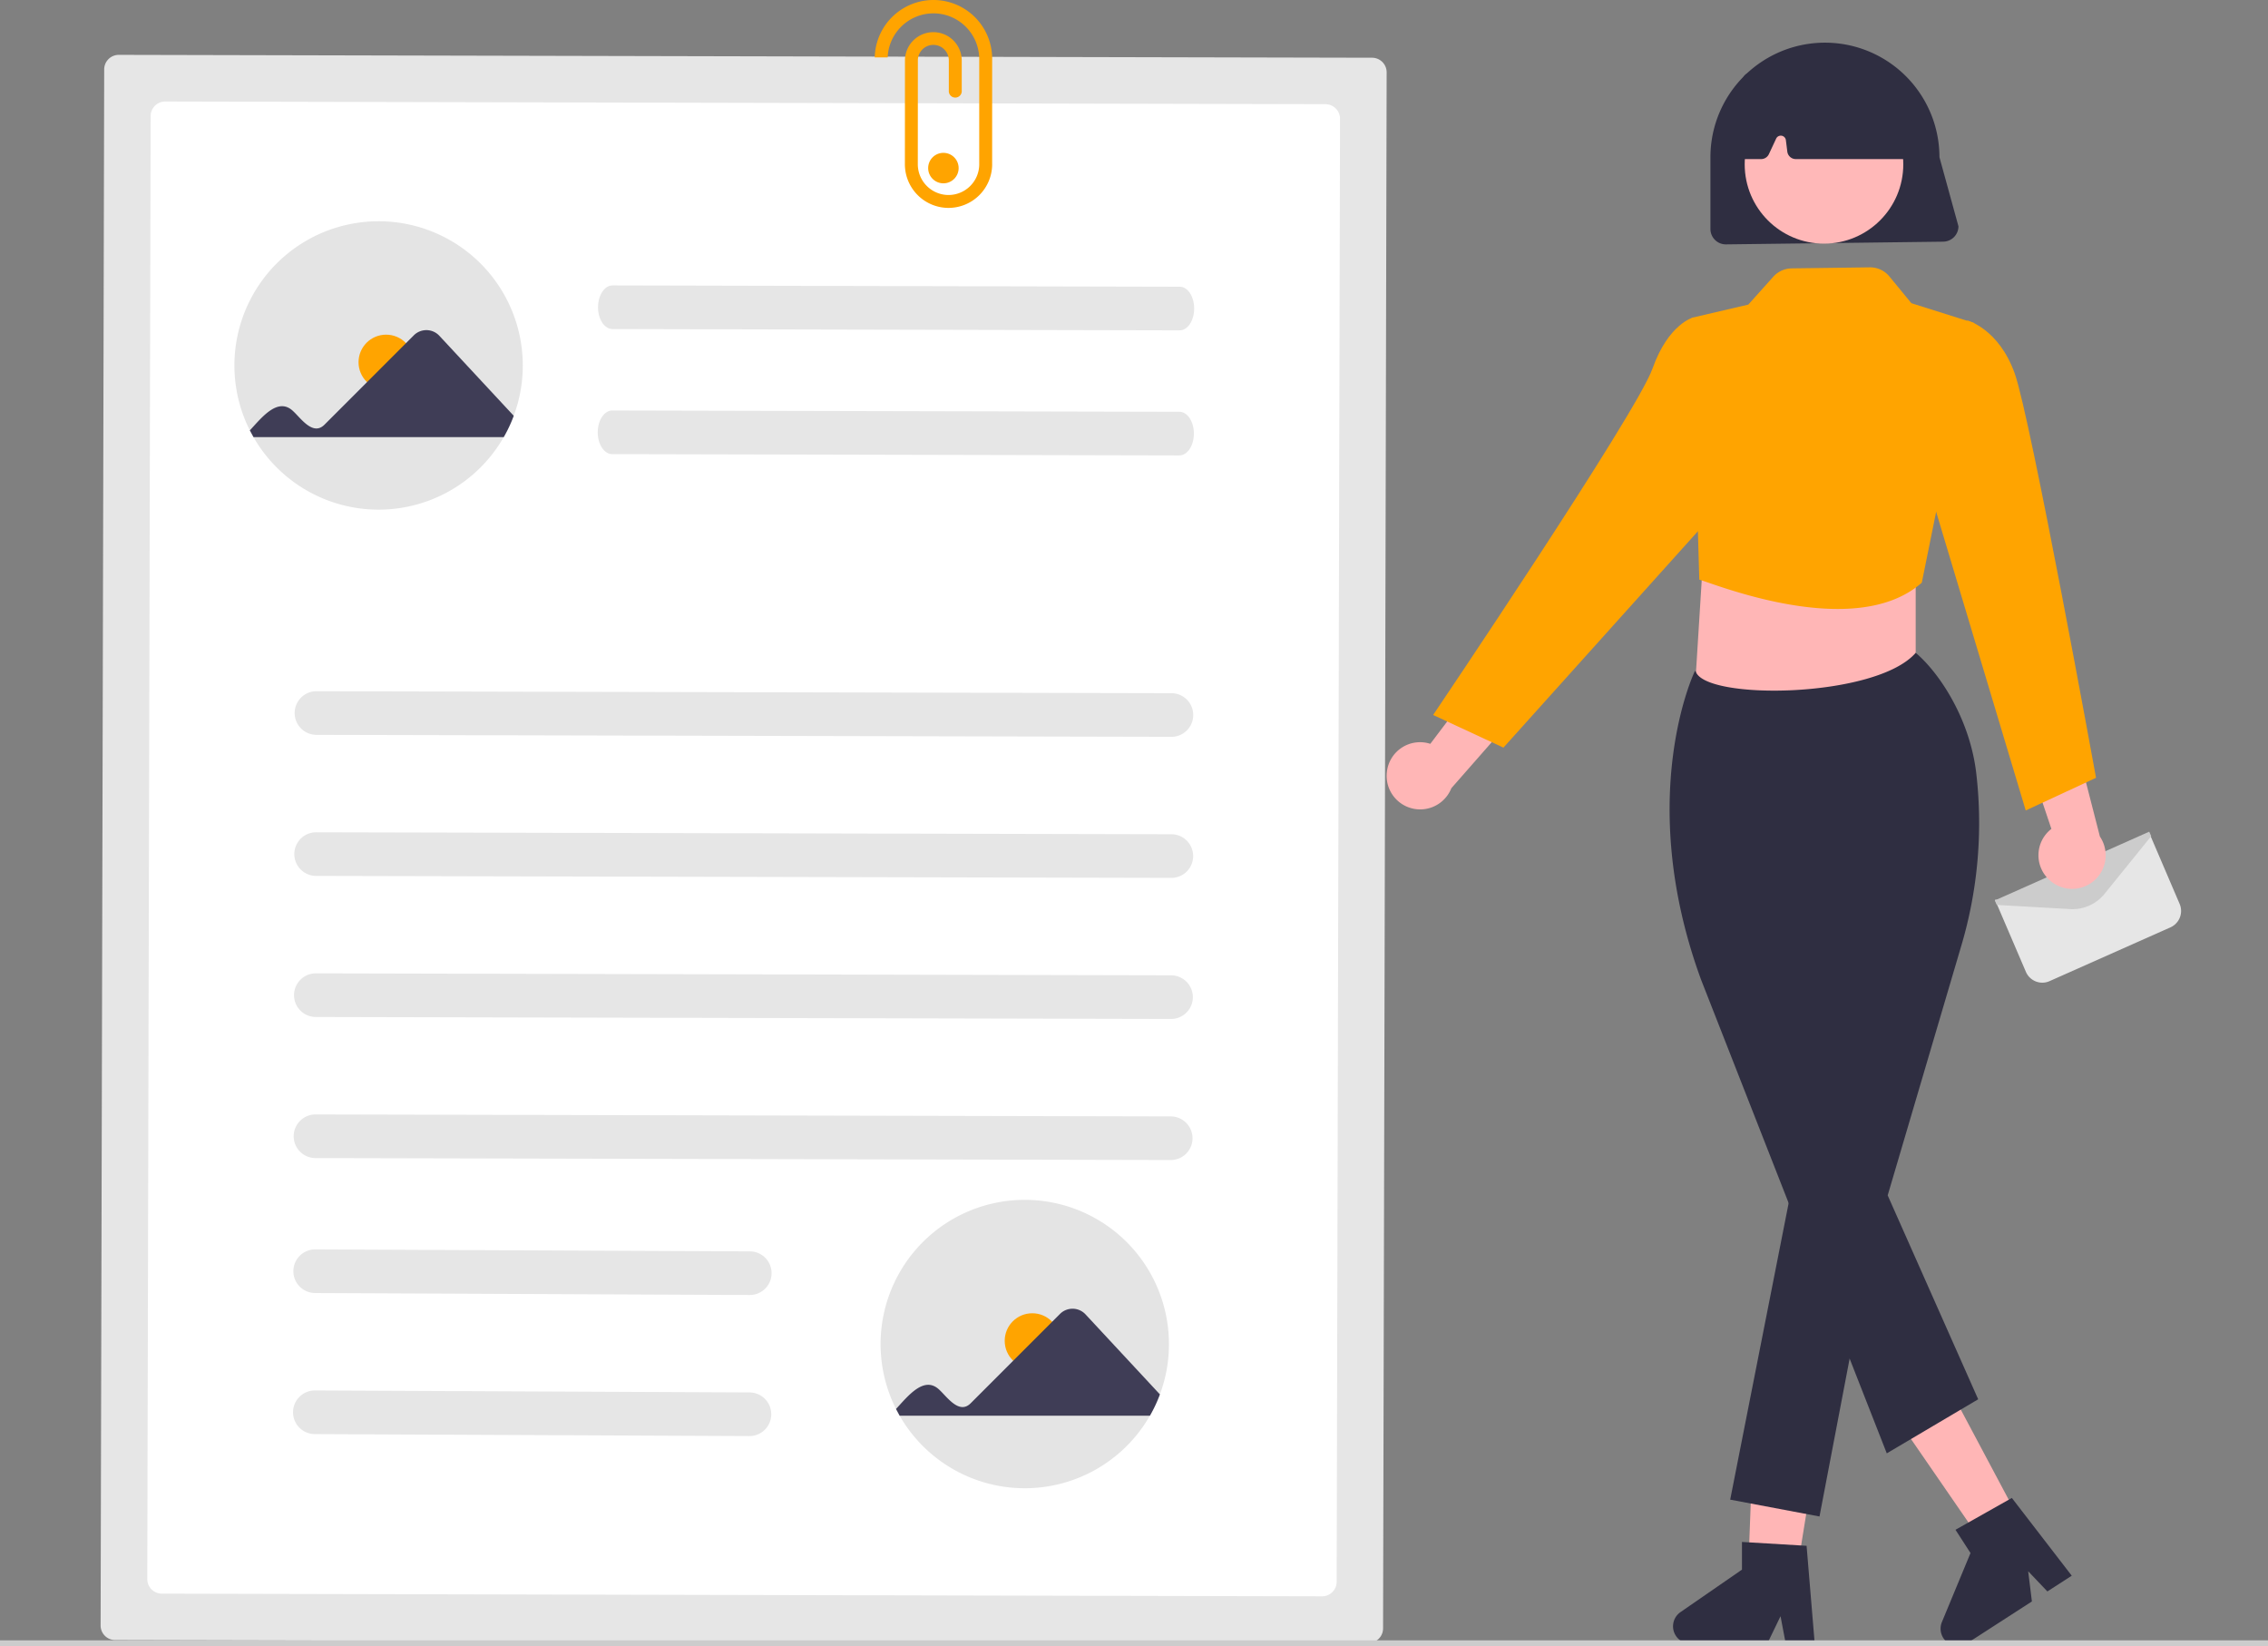 <svg id="undraw_attached_file_re_0n9b" xmlns="http://www.w3.org/2000/svg" width="419.898" height="304.76" viewBox="0 0 419.898 304.76">
  <rect x="0" y="0" width="419.898" height="304.76" fill="#808080" stroke="none"/>
  <path id="Path_404" data-name="Path 404" d="M596.71,212.329l-41.194-5.079,2.257-36.115H596.71Z" transform="translate(-242.038 -74.563)" fill="#ffb6b6"/>
  <g id="Group_234" data-name="Group 234" transform="translate(369.316 153.943)">
    <path id="Path_405" data-name="Path 405" d="M891.24,480.986a3.317,3.317,0,0,1-3.04-2.005l-5.72-13.345,16.955.059,11.649-12.319,5.587,13.044a3.32,3.32,0,0,1-1.7,4.323L892.581,480.7a3.3,3.3,0,0,1-1.342.287Z" transform="translate(-882.443 -453.034)" fill="#e6e6e6"/>
    <path id="Path_406" data-name="Path 406" d="M896.83,467.113q-.212,0-.424-.012l-13.623-.771-.369-.827.258-.115,28.335-12.617.369.828-8.669,10.712a7.579,7.579,0,0,1-5.877,2.8Z" transform="translate(-882.415 -452.77)" fill="#ccc"/>
  </g>
  <g id="Group_231" data-name="Group 231" transform="translate(256.723 7.899)">
    <path id="Path_3126" data-name="Path 3126" d="M832.189,230.8l-40.22.5a2.851,2.851,0,0,1-2.848-2.847V215.163a21.2,21.2,0,1,1,42.4,0l3.518,12.786a2.851,2.851,0,0,1-2.847,2.847Z" transform="translate(-729.174 -193.964)" fill="#2f2e41"/>
    <path id="Path_3127" data-name="Path 3127" d="M895.216,445.261a6.175,6.175,0,0,1,.365-9.462l-7-20.8,11.025,2.914,4.956,19.3a6.207,6.207,0,0,1-9.348,8.043Z" transform="translate(-772.509 -290.27)" fill="#ffb6b6"/>
    <path id="Path_3128" data-name="Path 3128" d="M809.452,679.588l-8.256-1.339,1.238-32.48,12.184,1.975Z" transform="translate(-734.435 -390.815)" fill="#ffb6b6"/>
    <path id="Path_3130" data-name="Path 3130" d="M867.7,651.641l-7.467,3.767-19.778-28.7,11.02-5.56Z" transform="translate(-751.542 -380.088)" fill="#ffb6b6"/>
    <circle id="Ellipse_597" data-name="Ellipse 597" cx="14.681" cy="14.681" r="14.681" transform="translate(66.29 7.836)" fill="#ffb8b8"/>
    <path id="Path_3132" data-name="Path 3132" d="M815.932,542.282l-34.382-87.672c-12.305-33.613-1.311-56.779-1.2-57.008l.057-.113.117-.043c1.412,5.5,33.425,5.121,40.761-3.343,4.282,3.6,9.981,12.066,11.2,22.186a79.832,79.832,0,0,1-2.843,32.328L816.1,494.528l16.756,37.747Z" transform="translate(-723.336 -281.164)" fill="#2f2e41"/>
    <path id="Path_3133" data-name="Path 3133" d="M808.01,560.322,795.6,623.274l16.534,3.118,10.4-54.49Z" transform="translate(-731.994 -353.586)" fill="#2f2e41"/>
    <path id="Path_407" data-name="Path 407" d="M784.387,325.467c2.645.707,28.79,11.48,41.194.564l9.734-48.058-11.662-3.678-4.069-4.949a4.622,4.622,0,0,0-3.638-1.688l-14.467.193a4.643,4.643,0,0,0-3.386,1.539l-4.634,5.168-10.467,2.436Z" transform="translate(-726.503 -226.072)" fill="#ffa400"/>
    <path id="Path_3135" data-name="Path 3135" d="M865.007,289.322l3.169-4.22s5.807,1.526,8.757,9.846,15.037,74.8,15.037,74.8l-13.017,6.044-17.627-58.753Z" transform="translate(-760.633 -233.673)" fill="#ffa400"/>
    <path id="Path_3136" data-name="Path 3136" d="M682.954,415.473a6.175,6.175,0,0,1,8.02-5.034l13.23-17.507,3.81,10.748-13.148,14.977a6.207,6.207,0,0,1-11.912-3.184Z" transform="translate(-682.888 -280.654)" fill="#ffb6b6"/>
    <path id="Path_3137" data-name="Path 3137" d="M750.673,287.955l-4.384-3.853s-4.592,1.159-7.542,9.479-40.606,64.1-40.606,64.1l13.017,6.044,43.2-48.06Z" transform="translate(-689.534 -233.237)" fill="#ffa400"/>
    <path id="Path_3159" data-name="Path 3159" d="M829.062,217.369h-20.52a1.584,1.584,0,0,1-1.57-1.386l-.266-2.125a.949.949,0,0,0-1.8-.282l-1.346,2.88a1.588,1.588,0,0,1-1.433.913h-3.117a1.58,1.58,0,0,1-1.582-1.578,1.5,1.5,0,0,1,.007-.155l1.229-12.837a1.594,1.594,0,0,1,.9-1.288,32.088,32.088,0,0,1,28.324.017,1.584,1.584,0,0,1,.9,1.214l1.841,12.82a1.58,1.58,0,0,1-1.566,1.806Z" transform="translate(-732.792 -195.82)" fill="#2f2e41"/>
  </g>
  <path id="Path_3114" data-name="Path 3114" d="M264.324,197.963a2.7,2.7,0,0,0-2.7,2.685l-.663,288.041a2.7,2.7,0,0,0,2.686,2.7l232.048.534a2.7,2.7,0,0,0,2.7-2.686l.663-288.041a2.7,2.7,0,0,0-2.686-2.7Z" transform="translate(-242.333 -187.808)" fill="#e6e6e6"/>
  <path id="Path_3115" data-name="Path 3115" d="M279.591,213.264a2.7,2.7,0,0,0-2.7,2.686l-.621,270.812a2.7,2.7,0,0,0,2.685,2.7l214.819.494a2.7,2.7,0,0,0,2.7-2.685l.621-270.812a2.7,2.7,0,0,0-2.686-2.7Z" transform="translate(-249.003 -194.474)" fill="#fff"/>
  <path id="Path_3116" data-name="Path 3116" d="M486.939,415.142l-158.286-.364a4.038,4.038,0,1,1,.019-8.076l158.286.365a4.038,4.038,0,1,1-.019,8.076Z" transform="translate(-270.07 -278.755)" fill="#e6e6e6"/>
  <path id="Path_3117" data-name="Path 3117" d="M531.837,281.908l-105.013-.242c-1.48,0-2.675-1.814-2.67-4.044s1.209-4.035,2.688-4.032l105.013.242c1.48,0,2.675,1.814,2.67,4.044S533.317,281.913,531.837,281.908Z" transform="translate(-313.435 -220.758)" fill="#e6e6e6"/>
  <path id="Path_3118" data-name="Path 3118" d="M531.742,322.934l-105.013-.242c-1.48,0-2.675-1.814-2.67-4.044s1.209-4.035,2.688-4.032l105.013.241c1.48,0,2.675,1.814,2.67,4.044S533.222,322.937,531.742,322.934Z" transform="translate(-313.394 -238.633)" fill="#e6e6e6"/>
  <path id="Path_3119" data-name="Path 3119" d="M486.829,461.415l-158.286-.364a4.038,4.038,0,1,1,.019-8.076l158.286.364a4.038,4.038,0,0,1,.075,8.076Z" transform="translate(-270.022 -298.917)" fill="#e6e6e6"/>
  <path id="Path_3120" data-name="Path 3120" d="M486.729,507.688l-158.286-.365a4.038,4.038,0,1,1,.019-8.076l158.286.365a4.038,4.038,0,0,1,.076,8.076h-.095Z" transform="translate(-269.978 -319.077)" fill="#e6e6e6"/>
  <path id="Path_3121" data-name="Path 3121" d="M486.62,553.962,328.334,553.6a4.038,4.038,0,1,1,.019-8.076l158.286.365a4.038,4.038,0,1,1,.076,8.076h-.095Z" transform="translate(-269.931 -339.239)" fill="#e6e6e6"/>
  <path id="Path_3122" data-name="Path 3122" d="M408.64,598.235l-80.413-.365a4.038,4.038,0,1,1,.019-8.076l80.413.365a4.038,4.038,0,0,1,.076,8.076Z" transform="translate(-269.884 -358.528)" fill="#e6e6e6"/>
  <path id="Path_3123" data-name="Path 3123" d="M408.534,644.509l-80.413-.365a4.038,4.038,0,1,1,.019-8.076l80.413.365a4.038,4.038,0,0,1,.076,8.076Z" transform="translate(-269.838 -378.69)" fill="#e6e6e6"/>
  <path id="Path_3124" data-name="Path 3124" d="M420.361,421.217" transform="translate(-311.782 -285.079)" fill="#e6e6e6"/>
  <path id="Path_3125" data-name="Path 3125" d="M536.678,210.29V191.076a10.87,10.87,0,1,0-21.735-.478h2.392a8.49,8.49,0,0,1,8.471-8.159h.125a8.494,8.494,0,0,1,8.357,8.619v19.385a5.694,5.694,0,0,1-5.686,5.618h-.07a5.7,5.7,0,0,1-5.617-5.771l.013-19.084a2.865,2.865,0,1,1,5.729-.019v5.545a1.2,1.2,0,1,0,2.392,0v-5.564a5.256,5.256,0,1,0-10.512.018l-.013,19.088a8.088,8.088,0,0,0,7.98,8.176h.1a8.09,8.09,0,0,0,8.077-7.985C536.678,210.4,536.678,210.342,536.678,210.29Z" transform="translate(-352.992 -179.967)" fill="#ffa400"/>
  <path id="Path_408" data-name="Path 408" d="M570.244,600.232a26.576,26.576,0,0,1-1.675,9.319,25.842,25.842,0,0,1-1.851,3.947,26.7,26.7,0,0,1-46.33,0q-.355-.615-.673-1.249a26.693,26.693,0,1,1,50.529-12.017Z" transform="translate(-353.826 -351.446)" fill="#e4e4e4"/>
  <circle id="Ellipse_133" data-name="Ellipse 133" cx="5.103" cy="5.103" r="5.103" transform="translate(186.012 243.087)" fill="#ffa400"/>
  <path id="Path_409" data-name="Path 409" d="M521.922,627.811c2.248-2.43,5.254-6.287,8.073-3.5,1.415,1.315,3.629,4.573,5.748,2.443l16.55-16.55a3.285,3.285,0,0,1,4.7.084l13.784,14.825a25.863,25.863,0,0,1-1.851,3.947h-46.33Z" transform="translate(-356.032 -367.008)" fill="#3f3d56"/>
  <path id="Path_410" data-name="Path 410" d="M358.244,279.232a26.576,26.576,0,0,1-1.675,9.319,25.846,25.846,0,0,1-1.851,3.947,26.7,26.7,0,0,1-46.33,0q-.355-.615-.673-1.249a26.693,26.693,0,1,1,50.529-12.017Z" transform="translate(-261.458 -211.586)" fill="#e4e4e4"/>
  <circle id="Ellipse_134" data-name="Ellipse 134" cx="5.103" cy="5.103" r="5.103" transform="translate(66.38 61.946)" fill="#ffa400"/>
  <path id="Path_411" data-name="Path 411" d="M309.922,306.811c2.248-2.43,5.254-6.287,8.073-3.5,1.415,1.315,3.629,4.573,5.748,2.443l16.55-16.55a3.286,3.286,0,0,1,4.7.084l13.784,14.825a25.858,25.858,0,0,1-1.851,3.947h-46.33Z" transform="translate(-263.664 -227.149)" fill="#3f3d56"/>
  <circle id="Ellipse_135" data-name="Ellipse 135" cx="2.822" cy="2.822" r="2.822" transform="translate(171.839 28.291)" fill="#ffa400"/>
  <path id="Path_412" data-name="Path 412" d="M803.087,704.573h-5.37l-.959-5.07-2.455,5.07H780.06a3.2,3.2,0,0,1-1.819-5.836l11.374-7.856v-5.126l11.964.714Z" transform="translate(-467.108 -400.338)" fill="#2f2e41"/>
  <path id="Path_413" data-name="Path 413" d="M888.917,685.718l-4.511,2.913-3.556-3.739.688,5.591-11.965,7.726a3.2,3.2,0,0,1-4.695-3.916l5.294-12.769-2.781-4.306,10.438-5.89Z" transform="translate(-505.352 -394.052)" fill="#2f2e41"/>
  <rect id="Rectangle_462" data-name="Rectangle 462" width="419.898" height="1.129" transform="translate(0 303.631)" fill="#ccc"/>
</svg>
